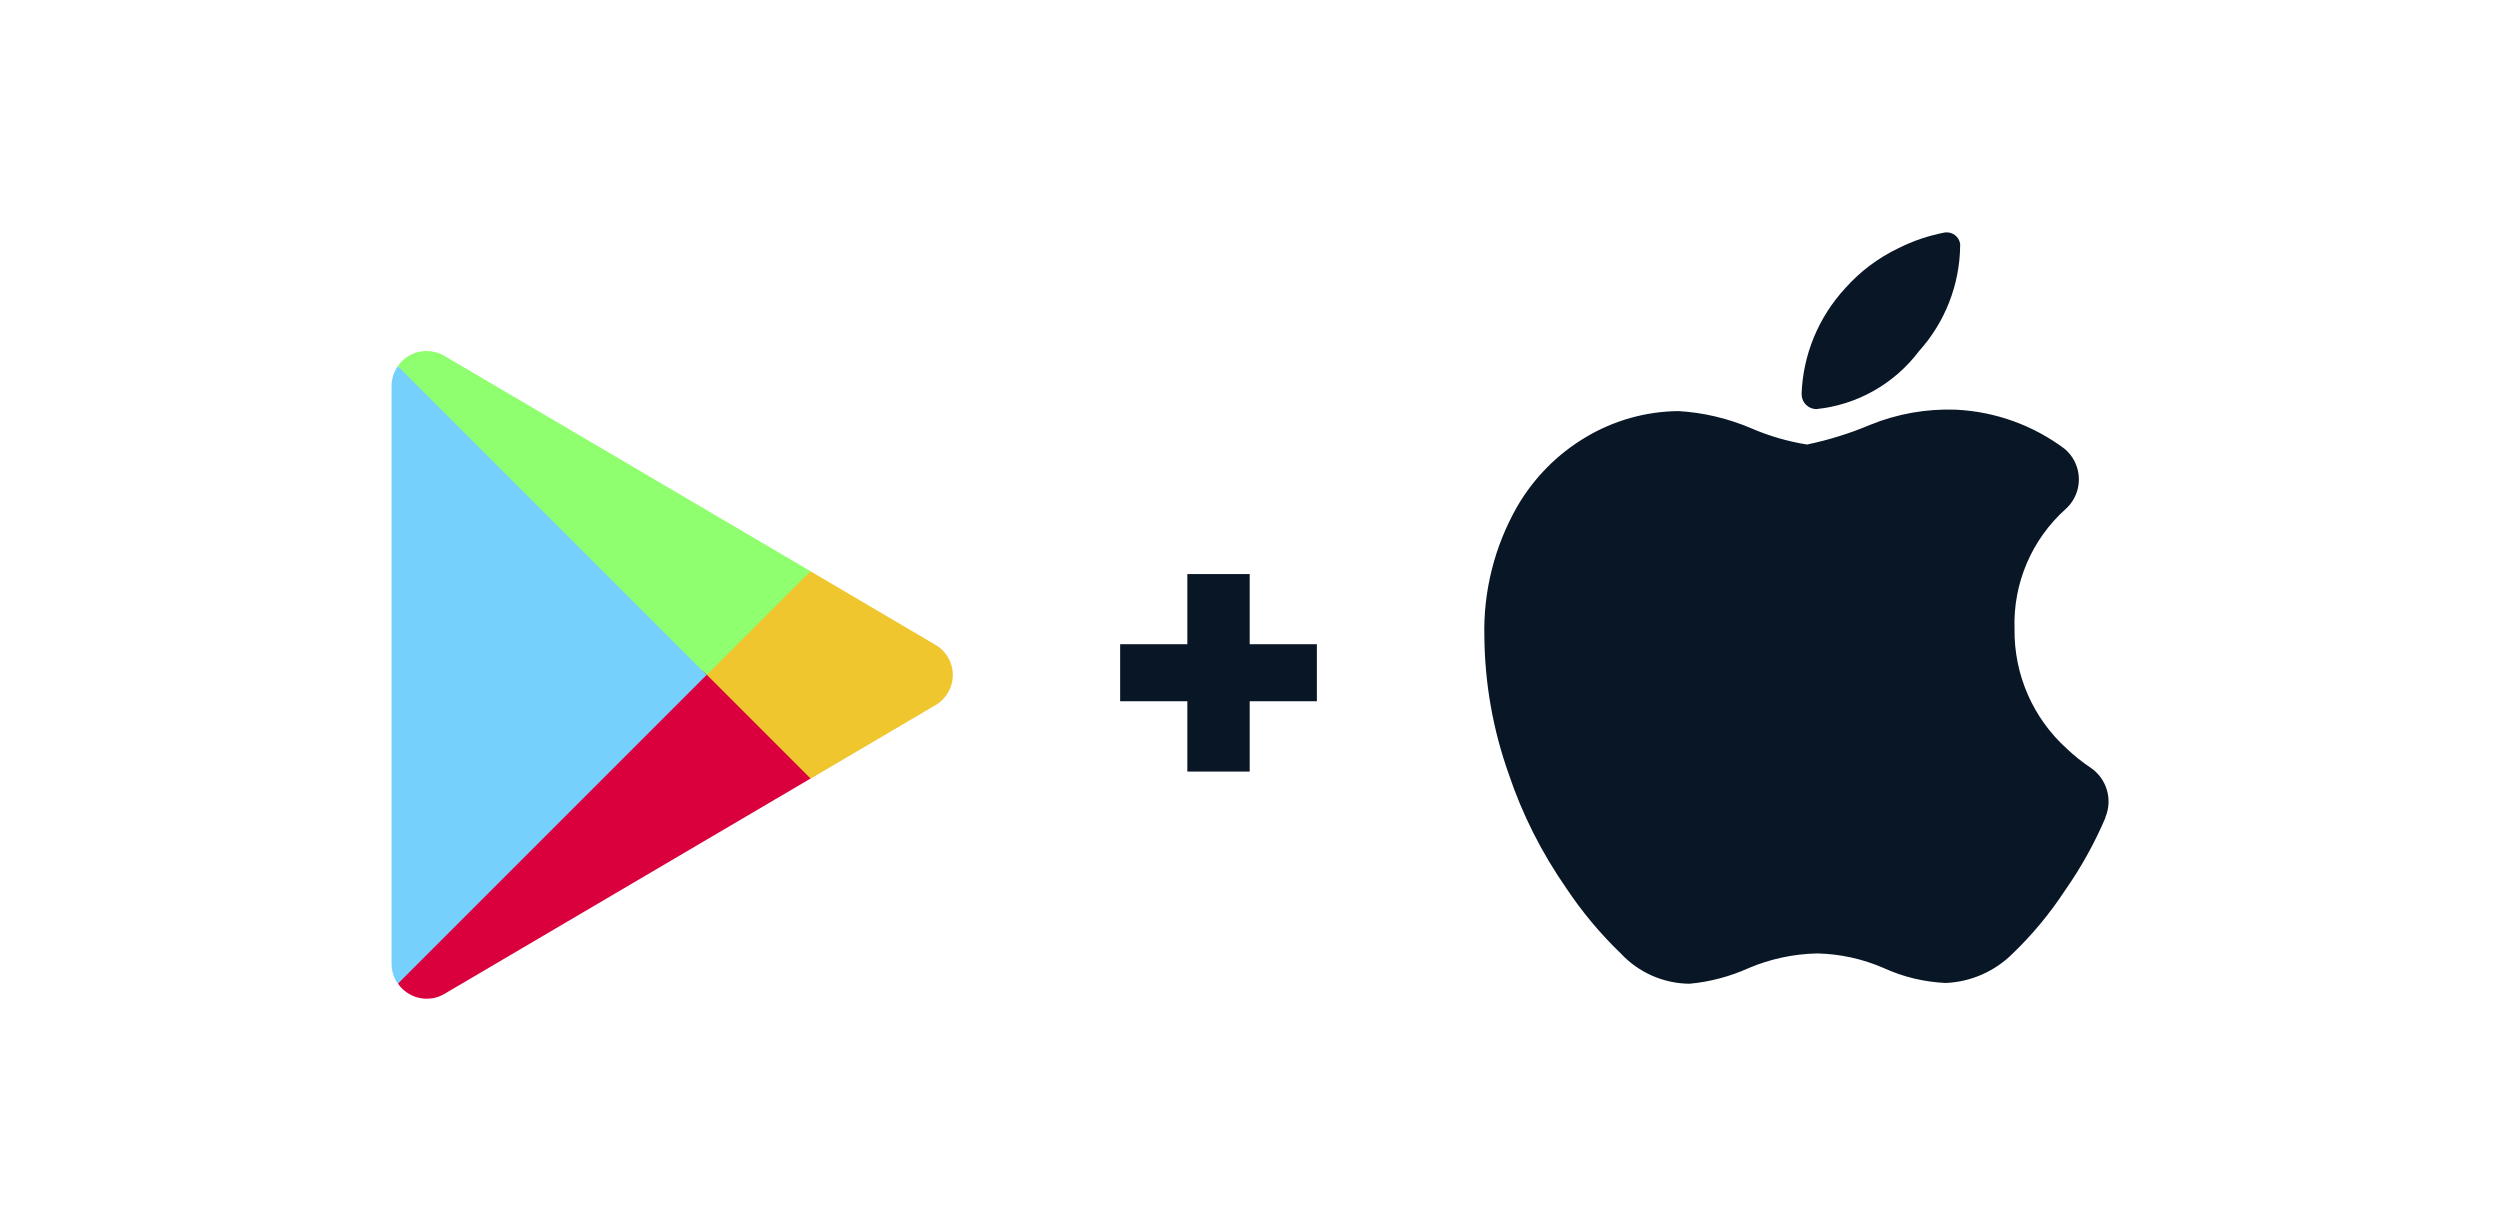 <svg xmlns="http://www.w3.org/2000/svg" id="Layer_2" data-name="Layer 2" viewBox="0 0 160 78.79"><defs><style>      .cls-1 {        fill: #76d0fc;      }      .cls-1, .cls-2, .cls-3, .cls-4, .cls-5, .cls-6 {        stroke-width: 0px;      }      .cls-1, .cls-2, .cls-5, .cls-6 {        fill-rule: evenodd;      }      .cls-2 {        fill: #da003d;      }      .cls-3 {        fill: #091626;      }      .cls-4 {        fill: #fff;      }      .cls-5 {        fill: #8fff70;      }      .cls-6 {        fill: #f0c62f;      }    </style></defs><g id="OBJECTS"><g><rect class="cls-4" width="160" height="78.79"></rect><g><path class="cls-3" d="M125.45,15.74c-.03,2.49-.97,4.89-2.64,6.74-1.58,2.09-3.95,3.43-6.55,3.7-.51.01-.94-.4-.95-.91,0,0,0-.01,0-.02h-.01c.08-2.53,1.08-4.95,2.8-6.81.95-1.07,2.11-1.94,3.41-2.56.93-.47,1.92-.8,2.95-1,.47-.07.92.25.99.73,0,.04,0,.09,0,.13h0ZM134.75,52.33c-.7,1.64-1.57,3.2-2.59,4.66-.96,1.46-2.08,2.82-3.34,4.03-1.14,1.14-2.67,1.82-4.29,1.89-1.37-.06-2.71-.38-3.96-.95-1.35-.59-2.8-.91-4.27-.94-1.51.03-3,.35-4.39.94-1.2.54-2.48.88-3.79,1-1.67-.02-3.25-.72-4.39-1.94-1.31-1.26-2.48-2.66-3.49-4.18-1.57-2.26-2.82-4.72-3.69-7.33-1-2.81-1.52-5.76-1.55-8.74-.08-2.92.65-5.81,2.1-8.35,1.06-1.83,2.57-3.36,4.39-4.44,1.79-1.07,3.84-1.65,5.93-1.67,1.58.09,3.13.46,4.59,1.07,1.16.51,2.39.87,3.64,1.07,1.38-.29,2.74-.71,4.04-1.26,1.74-.71,3.61-1.04,5.49-.97,2.51.12,4.93.99,6.95,2.5,1.08.9,1.23,2.51.33,3.59-.08.09-.16.18-.25.26-2.18,1.95-3.38,4.76-3.28,7.68-.04,2.92,1.18,5.71,3.34,7.66.47.45.97.85,1.51,1.21,1.05.7,1.45,2.04.96,3.2.02,0,.01.01.01.02h0Z"></path><g><path class="cls-5" d="M25.46,23.43c.19-.28.44-.51.73-.67.69-.4,1.55-.39,2.24.01l23.43,13.78s-4.04,6.77-5.82,9.75c-.19.31-.51.51-.87.54-.37.03-.72-.12-.95-.41-4.03-4.95-18.75-23-18.75-23h0Z"></path><path class="cls-6" d="M51.87,36.56l8,4.71c1.07.62,1.43,1.99.8,3.06-.19.33-.47.61-.8.8l-8,4.71h-3.9c-2.15,0-3.89-1.75-3.88-3.9,0-1.03.41-2.01,1.14-2.74l6.64-6.64Z"></path><path class="cls-2" d="M51.87,49.83l-23.43,13.78c-.69.41-1.55.41-2.24.01-.29-.16-.54-.39-.73-.67,0,0,10.97-13.77,15.55-19.53.97-1.22,2.75-1.42,3.97-.45.08.07.16.14.24.21h0s6.64,6.64,6.64,6.64Z"></path><path class="cls-1" d="M45.22,43.2l-19.76,19.76c-.26-.37-.4-.82-.4-1.28V24.71c0-.46.14-.9.4-1.28l19.76,19.76Z"></path></g><polygon class="cls-3" points="84.28 41.23 79.98 41.23 79.98 36.74 75.99 36.74 75.99 41.23 71.69 41.23 71.69 44.88 75.99 44.88 75.99 49.38 79.98 49.38 79.98 44.88 84.28 44.88 84.28 41.23"></polygon></g></g></g></svg>